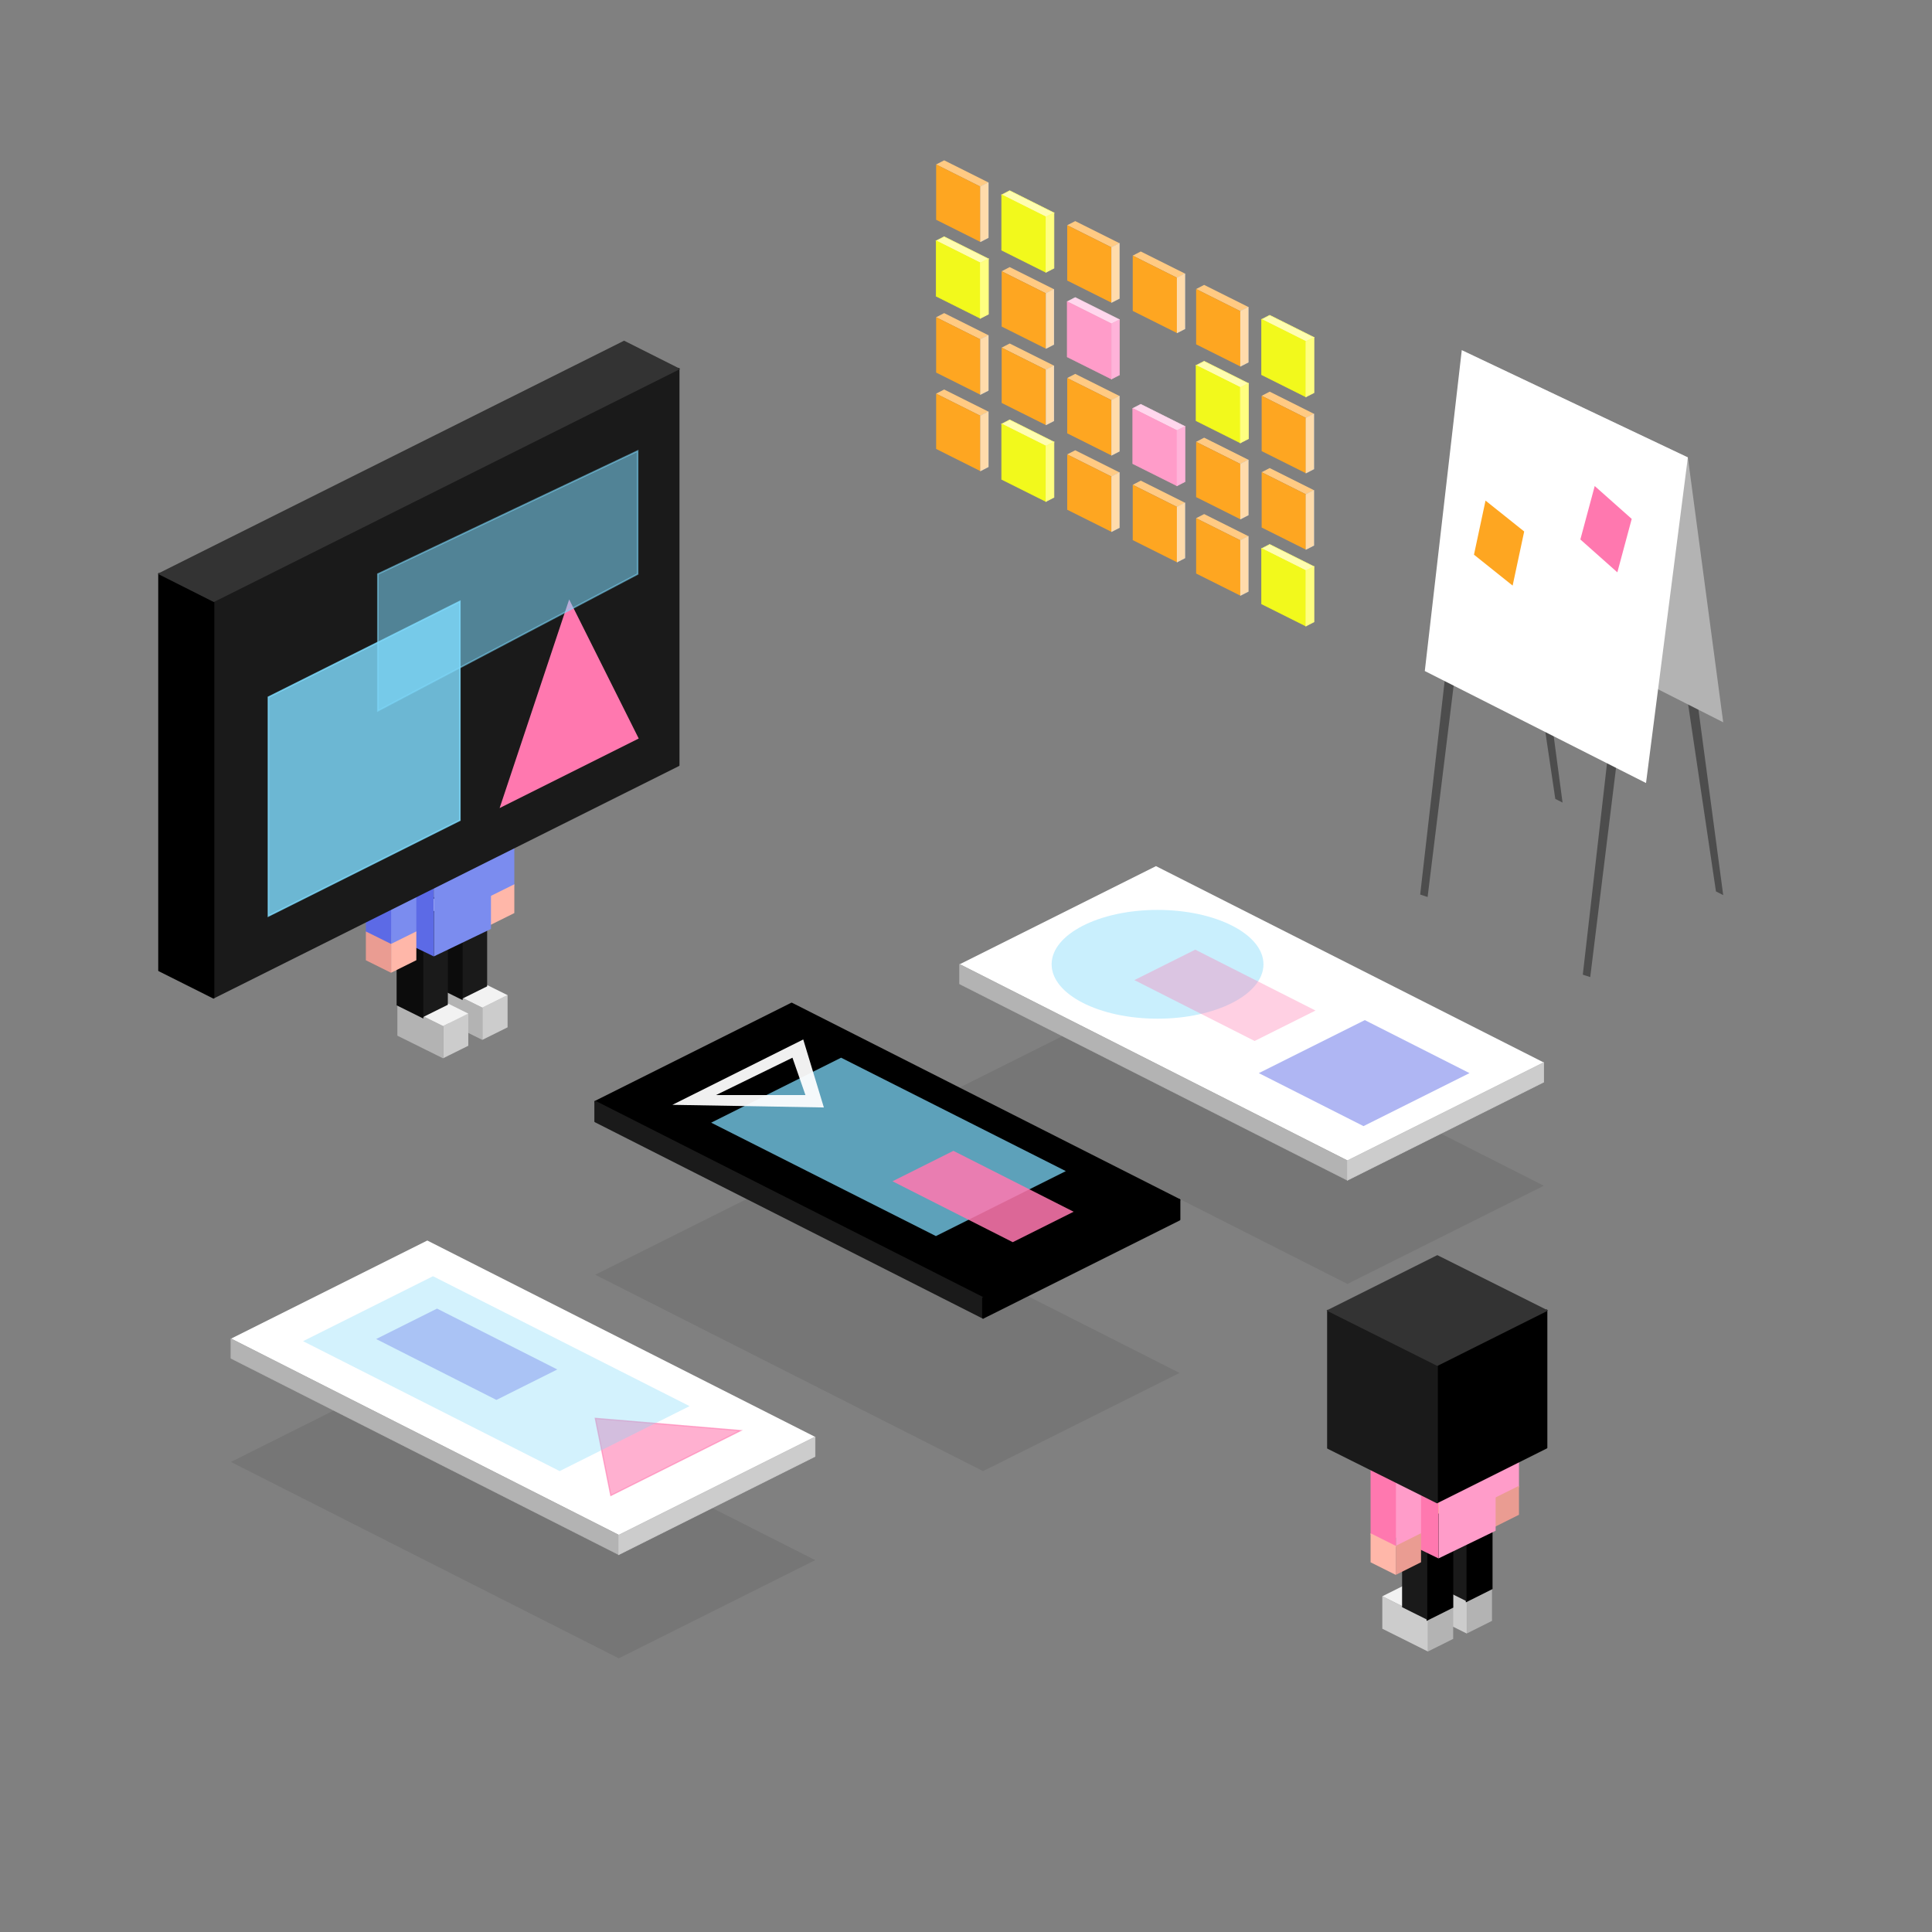 <svg xmlns="http://www.w3.org/2000/svg" viewBox="0 0 1271.3 1271.3"><rect x="0" y="0" width="1271.3" height="1271.3" fill="#808080" stroke="none"/><defs><style>.cls-1{fill:none;}.cls-2{opacity:0.08;}.cls-13,.cls-18,.cls-3{fill:#fff;}.cls-21,.cls-4{fill:#b3b3b3;}.cls-4{stroke:#b3b3b3;}.cls-18,.cls-24,.cls-29,.cls-30,.cls-31,.cls-32,.cls-37,.cls-4,.cls-41,.cls-42,.cls-43,.cls-44,.cls-5,.cls-6{stroke-miterlimit:10;}.cls-4,.cls-5{stroke-width:0.36px;}.cls-20,.cls-5{fill:#ccc;}.cls-5{stroke:#ccc;}.cls-12,.cls-16,.cls-30,.cls-38,.cls-6{fill:#ff78af;}.cls-30,.cls-6{stroke:#ff78af;}.cls-6{stroke-width:0.8px;opacity:0.58;}.cls-11,.cls-15,.cls-31,.cls-32,.cls-7{fill:#7ed9fb;}.cls-16,.cls-7,.cls-8{opacity:0.34;}.cls-14,.cls-25,.cls-8{fill:#5c6ae6;}.cls-18,.cls-28,.cls-37,.cls-9{stroke:#000;}.cls-10,.cls-27,.cls-28,.cls-45,.cls-46,.cls-47,.cls-9{stroke-linecap:round;stroke-linejoin:round;}.cls-10,.cls-9{stroke-width:1.22px;}.cls-10,.cls-23,.cls-27{fill:#1a1a1a;}.cls-10,.cls-27{stroke:#1a1a1a;}.cls-11{opacity:0.74;}.cls-12{opacity:0.86;}.cls-13{opacity:0.94;}.cls-14{opacity:0.49;}.cls-15{opacity:0.42;}.cls-17{fill:#7b8cef;}.cls-19{fill:#ffb7a9;}.cls-22{fill:#f2f2f2;}.cls-24{fill:#0c0c0c;stroke:#0c0c0c;}.cls-26{fill:#ea9c92;}.cls-29{fill:#333;stroke:#333;}.cls-31,.cls-32{stroke:#7ed9fb;}.cls-31{opacity:0.82;}.cls-32{opacity:0.55;}.cls-33,.cls-46{fill:#ff9cc9;}.cls-34{fill:#389ba0;}.cls-35{fill:#ffdb76;}.cls-36{fill:#f7f7f7;}.cls-39{fill:#ffca83;}.cls-40{fill:#fea621;}.cls-41{fill:#ffdbab;stroke:#fff;stroke-width:0.1px;}.cls-42{fill:#fffdb0;}.cls-42,.cls-44{stroke:#ffff80;}.cls-42,.cls-43,.cls-44{stroke-width:0.41px;}.cls-43{fill:#f2f91c;stroke:#f2f91c;}.cls-44{fill:#ffff80;}.cls-45{fill:#ffd7ed;stroke:#ffd7ed;}.cls-45,.cls-46,.cls-47{stroke-width:0.32px;}.cls-46{stroke:#ff9cc9;}.cls-47{fill:#ffb3d9;stroke:#ffb3d9;}.cls-48{fill:#4d4d4d;}</style></defs><title>image_ameliorer_adapter</title><g id="Calque_2" data-name="Calque 2"><g id="Calque_1-2" data-name="Calque 1"><rect class="cls-1" width="1271.3" height="1271.3" rx="100" ry="100"/><polygon class="cls-2" points="536.36 1026.59 281.18 897.39 151.97 961.99 407.15 1091.19 536.36 1026.59"/><polygon class="cls-3" points="536.36 945.49 281.18 816.29 151.97 880.89 407.15 1010.1 536.36 945.49"/><polygon class="cls-4" points="151.97 880.89 151.97 893.81 407.15 1023.02 407.15 1010.1 151.97 880.89"/><polygon class="cls-5" points="536.36 945.49 536.36 958.41 407.15 1023.02 407.15 1010.1 536.36 945.49"/><polygon class="cls-6" points="401.92 984.07 487.35 941.36 391.71 933.29 401.92 984.07"/><polygon class="cls-7" points="453.76 925.27 284.91 839.78 199.42 882.52 368.27 968.01 453.76 925.27"/><polygon class="cls-8" points="366.71 901.14 287.58 861.08 247.51 881.11 326.65 921.18 366.71 901.14"/><polygon class="cls-2" points="776.1 903.41 520.92 774.21 391.71 838.81 646.89 968.01 776.1 903.41"/><polygon class="cls-9" points="776.1 789.58 520.92 660.38 391.71 724.98 646.89 854.18 776.1 789.58"/><polygon class="cls-10" points="391.71 724.98 391.71 737.9 646.89 867.1 646.89 854.18 391.71 724.98"/><polygon class="cls-9" points="776.1 789.58 776.1 802.5 646.89 867.1 646.89 854.18 776.1 789.58"/><polygon class="cls-11" points="701.34 770.62 553.45 695.99 467.96 738.74 615.85 813.37 701.34 770.62"/><polygon class="cls-12" points="706.49 797.35 627.36 757.28 587.29 777.31 666.42 817.38 706.49 797.35"/><path class="cls-13" d="M528.55,684l-86.09,43,99.66,1.74Zm-7.1,12L530,720.56H471.19Z"/><polygon class="cls-2" points="1015.84 780.23 760.66 651.03 631.45 715.63 886.63 844.84 1015.84 780.23"/><polygon class="cls-3" points="1015.84 699.14 760.66 569.93 631.45 634.53 886.63 763.74 1015.84 699.14"/><polygon class="cls-4" points="631.45 634.53 631.45 647.46 886.63 776.66 886.63 763.74 631.45 634.53"/><polygon class="cls-5" points="1015.84 699.14 1015.84 712.06 886.63 776.66 886.63 763.74 1015.84 699.14"/><polygon class="cls-14" points="828.33 706.14 898.08 671.26 966.96 706.14 897.21 741.01 828.33 706.14"/><ellipse class="cls-15" cx="761.69" cy="634.53" rx="69.7" ry="35.79"/><polygon class="cls-16" points="865.63 664.96 786.5 624.89 746.43 644.92 825.57 684.99 865.63 664.96"/><g id="_Groupe_" data-name="&lt;Groupe&gt;"><g id="_Groupe_2" data-name="&lt;Groupe&gt;"><g id="_Groupe_3" data-name="&lt;Groupe&gt;"><g id="_Groupe_4" data-name="&lt;Groupe&gt;"><g id="_Groupe_5" data-name="&lt;Groupe&gt;"><g id="_Groupe_6" data-name="&lt;Groupe&gt;"><polygon id="_Tracé_" data-name="&lt;Tracé&gt;" class="cls-17" points="321.86 591.02 321.86 544.7 338.44 536.49 338.44 582.79 321.86 591.02"/></g><g id="_Groupe_7" data-name="&lt;Groupe&gt;"><polygon id="_Tracé_2" data-name="&lt;Tracé&gt;" class="cls-18" points="305.23 536.52 305.23 582.84 321.82 591.06 321.82 544.75 305.23 536.52"/></g></g></g><g id="_Groupe_8" data-name="&lt;Groupe&gt;"><g id="_Groupe_9" data-name="&lt;Groupe&gt;"><g id="_Groupe_10" data-name="&lt;Groupe&gt;"><polygon id="_Tracé_3" data-name="&lt;Tracé&gt;" class="cls-19" points="321.86 609.06 321.86 590.09 338.44 581.87 338.44 600.83 321.86 609.06"/></g><g id="_Groupe_11" data-name="&lt;Groupe&gt;"><polygon id="_Tracé_4" data-name="&lt;Tracé&gt;" class="cls-18" points="305.23 581.91 305.23 600.88 321.82 609.1 321.82 590.14 305.23 581.91"/></g></g></g><g id="_Groupe_12" data-name="&lt;Groupe&gt;"><g id="_Groupe_13" data-name="&lt;Groupe&gt;"><g id="_Groupe_14" data-name="&lt;Groupe&gt;"><polygon id="_Tracé_5" data-name="&lt;Tracé&gt;" class="cls-18" points="305.28 536.53 321.86 544.75 338.42 536.53 321.85 528.31 305.28 536.53"/></g></g></g></g><g id="_Groupe_15" data-name="&lt;Groupe&gt;"><g id="_Groupe_16" data-name="&lt;Groupe&gt;"><g id="_Groupe_17" data-name="&lt;Groupe&gt;"><g id="_Groupe_18" data-name="&lt;Groupe&gt;"><g id="_Groupe_19" data-name="&lt;Groupe&gt;"><polygon id="_Tracé_6" data-name="&lt;Tracé&gt;" class="cls-20" points="317.41 684.24 317.41 663.01 334 654.79 334 676.01 317.41 684.24"/></g><g id="_Groupe_20" data-name="&lt;Groupe&gt;"><polygon id="_Tracé_7" data-name="&lt;Tracé&gt;" class="cls-21" points="287.33 648.15 287.33 669.38 317.37 684.27 317.37 663.06 287.33 648.15"/></g></g></g><g id="_Groupe_21" data-name="&lt;Groupe&gt;"><g id="_Groupe_22" data-name="&lt;Groupe&gt;"><g id="_Groupe_23" data-name="&lt;Groupe&gt;"><polygon id="_Tracé_8" data-name="&lt;Tracé&gt;" class="cls-22" points="287.38 648.16 317.41 663.06 333.98 654.83 303.95 639.94 287.38 648.16"/></g></g></g></g><g id="_Groupe_24" data-name="&lt;Groupe&gt;"><g id="_Groupe_25" data-name="&lt;Groupe&gt;"><g id="_Groupe_26" data-name="&lt;Groupe&gt;"><g id="_Groupe_27" data-name="&lt;Groupe&gt;"><polygon id="_Tracé_9" data-name="&lt;Tracé&gt;" class="cls-23" points="303.96 657.26 303.96 591.5 320.55 583.28 320.55 649.04 303.96 657.26"/></g><g id="_Groupe_28" data-name="&lt;Groupe&gt;"><polygon id="_Tracé_10" data-name="&lt;Tracé&gt;" class="cls-24" points="287.33 583.32 287.33 649.09 303.92 657.3 303.92 591.55 287.33 583.32"/></g></g></g><g id="_Groupe_29" data-name="&lt;Groupe&gt;"><g id="_Groupe_30" data-name="&lt;Groupe&gt;"><g id="_Groupe_31" data-name="&lt;Groupe&gt;"><polygon id="_Tracé_11" data-name="&lt;Tracé&gt;" class="cls-18" points="287.38 583.32 303.96 591.55 320.53 583.32 303.95 575.1 287.38 583.32"/></g></g></g></g></g><g id="_Groupe_32" data-name="&lt;Groupe&gt;"><g id="_Groupe_33" data-name="&lt;Groupe&gt;"><g id="_Groupe_34" data-name="&lt;Groupe&gt;"><g id="_Groupe_35" data-name="&lt;Groupe&gt;"><g id="_Groupe_36" data-name="&lt;Groupe&gt;"><polygon id="_Tracé_12" data-name="&lt;Tracé&gt;" class="cls-20" points="291.56 696.36 291.56 675.13 308.15 666.91 308.15 688.13 291.56 696.36"/></g><g id="_Groupe_37" data-name="&lt;Groupe&gt;"><polygon id="_Tracé_13" data-name="&lt;Tracé&gt;" class="cls-21" points="261.48 660.27 261.48 681.5 291.52 696.39 291.52 675.18 261.48 660.27"/></g></g></g><g id="_Groupe_38" data-name="&lt;Groupe&gt;"><g id="_Groupe_39" data-name="&lt;Groupe&gt;"><g id="_Groupe_40" data-name="&lt;Groupe&gt;"><polygon id="_Tracé_14" data-name="&lt;Tracé&gt;" class="cls-22" points="261.53 660.28 291.56 675.18 308.13 666.96 278.11 652.06 261.53 660.28"/></g></g></g></g><g id="_Groupe_41" data-name="&lt;Groupe&gt;"><g id="_Groupe_42" data-name="&lt;Groupe&gt;"><g id="_Groupe_43" data-name="&lt;Groupe&gt;"><g id="_Groupe_44" data-name="&lt;Groupe&gt;"><polygon id="_Tracé_15" data-name="&lt;Tracé&gt;" class="cls-23" points="278.11 669.39 278.11 603.62 294.7 595.4 294.7 661.16 278.11 669.39"/></g><g id="_Groupe_45" data-name="&lt;Groupe&gt;"><polygon id="_Tracé_16" data-name="&lt;Tracé&gt;" class="cls-24" points="261.48 595.44 261.48 661.21 278.07 669.42 278.07 603.67 261.48 595.44"/></g></g></g><g id="_Groupe_46" data-name="&lt;Groupe&gt;"><g id="_Groupe_47" data-name="&lt;Groupe&gt;"><g id="_Groupe_48" data-name="&lt;Groupe&gt;"><polygon id="_Tracé_17" data-name="&lt;Tracé&gt;" class="cls-18" points="261.53 595.45 278.11 603.67 294.68 595.45 278.11 587.22 261.53 595.45"/></g></g></g></g></g><g id="_Groupe_49" data-name="&lt;Groupe&gt;"><g id="_Groupe_50" data-name="&lt;Groupe&gt;"><g id="_Groupe_51" data-name="&lt;Groupe&gt;"><g id="_Groupe_52" data-name="&lt;Groupe&gt;"><polygon id="_Tracé_18" data-name="&lt;Tracé&gt;" class="cls-17" points="285.5 629.33 285.5 571.76 323.07 553.72 323.07 611.26 285.5 629.33"/></g><g id="_Groupe_53" data-name="&lt;Groupe&gt;"><polygon id="_Tracé_19" data-name="&lt;Tracé&gt;" class="cls-25" points="252.27 555.73 252.27 613.29 285.46 629.36 285.46 571.81 252.27 555.73"/></g></g></g><g id="_Groupe_54" data-name="&lt;Groupe&gt;"><g id="_Groupe_55" data-name="&lt;Groupe&gt;"><g id="_Groupe_56" data-name="&lt;Groupe&gt;"><polygon id="_Tracé_20" data-name="&lt;Tracé&gt;" class="cls-18" points="252.32 555.73 285.5 571.82 323.05 553.76 289.88 537.68 252.32 555.73"/></g></g></g></g><g id="_Groupe_57" data-name="&lt;Groupe&gt;"><g id="_Groupe_58" data-name="&lt;Groupe&gt;"><g id="_Groupe_59" data-name="&lt;Groupe&gt;"><g id="_Groupe_60" data-name="&lt;Groupe&gt;"><polygon id="_Tracé_21" data-name="&lt;Tracé&gt;" class="cls-17" points="257.37 622.03 257.37 575.71 273.96 567.5 273.96 613.8 257.37 622.03"/></g><g id="_Groupe_61" data-name="&lt;Groupe&gt;"><polygon id="_Tracé_22" data-name="&lt;Tracé&gt;" class="cls-25" points="240.75 567.53 240.75 613.85 257.33 622.07 257.33 575.76 240.75 567.53"/></g></g></g><g id="_Groupe_62" data-name="&lt;Groupe&gt;"><g id="_Groupe_63" data-name="&lt;Groupe&gt;"><g id="_Groupe_64" data-name="&lt;Groupe&gt;"><polygon id="_Tracé_23" data-name="&lt;Tracé&gt;" class="cls-19" points="257.37 640.07 257.37 621.1 273.96 612.88 273.96 631.84 257.37 640.07"/></g><g id="_Groupe_65" data-name="&lt;Groupe&gt;"><polygon id="_Tracé_24" data-name="&lt;Tracé&gt;" class="cls-26" points="240.75 612.92 240.75 631.89 257.33 640.11 257.33 621.14 240.75 612.92"/></g></g></g><g id="_Groupe_66" data-name="&lt;Groupe&gt;"><g id="_Groupe_67" data-name="&lt;Groupe&gt;"><g id="_Groupe_68" data-name="&lt;Groupe&gt;"><polygon id="_Tracé_25" data-name="&lt;Tracé&gt;" class="cls-18" points="240.8 567.54 257.37 575.76 273.94 567.54 257.37 559.32 240.8 567.54"/></g></g></g></g><g id="_Groupe_69" data-name="&lt;Groupe&gt;"><g id="_Groupe_70" data-name="&lt;Groupe&gt;"><g id="_Groupe_71" data-name="&lt;Groupe&gt;"><g id="_Groupe_72" data-name="&lt;Groupe&gt;"><polygon id="_Tracé_26" data-name="&lt;Tracé&gt;" class="cls-27" points="140.7 656.44 140.7 395.37 446.62 242.59 446.62 503.6 140.7 656.44"/></g><g id="_Groupe_73" data-name="&lt;Groupe&gt;"><polygon id="_Tracé_27" data-name="&lt;Tracé&gt;" class="cls-28" points="104.62 377.53 104.62 638.6 140.54 656.6 140.54 395.59 104.62 377.53"/></g></g></g><g id="_Groupe_74" data-name="&lt;Groupe&gt;"><g id="_Groupe_75" data-name="&lt;Groupe&gt;"><g id="_Groupe_76" data-name="&lt;Groupe&gt;"><polygon id="_Tracé_28" data-name="&lt;Tracé&gt;" class="cls-29" points="104.84 377.55 140.7 395.6 446.54 242.77 410.69 224.74 104.84 377.55"/></g></g></g></g></g><polygon class="cls-30" points="419.62 485.74 329.62 530.74 374.62 395.74 419.62 485.74"/><polygon class="cls-31" points="302.62 539.74 176.62 602.74 176.62 458.74 302.62 395.74 302.62 539.74"/><polygon class="cls-32" points="419.62 296.74 248.62 377.74 248.62 467.74 419.62 377.74 419.62 296.74"/></g><g id="_Groupe_77" data-name="&lt;Groupe&gt;"><g id="_Groupe_78" data-name="&lt;Groupe&gt;"><g id="_Groupe_79" data-name="&lt;Groupe&gt;"><g id="_Groupe_80" data-name="&lt;Groupe&gt;"><g id="_Groupe_81" data-name="&lt;Groupe&gt;"><polygon id="_Tracé_29" data-name="&lt;Tracé&gt;" class="cls-33" points="982.94 986.88 982.94 940.24 999.52 931.96 999.52 978.6 982.94 986.88"/></g><g id="_Groupe_82" data-name="&lt;Groupe&gt;"><polygon id="_Tracé_30" data-name="&lt;Tracé&gt;" class="cls-34" points="966.32 932 966.32 978.64 982.9 986.92 982.9 940.28 966.32 932"/></g></g></g><g id="_Groupe_83" data-name="&lt;Groupe&gt;"><g id="_Groupe_84" data-name="&lt;Groupe&gt;"><g id="_Groupe_85" data-name="&lt;Groupe&gt;"><polygon id="_Tracé_31" data-name="&lt;Tracé&gt;" class="cls-26" points="982.94 1005.05 982.94 985.94 999.52 977.67 999.52 996.76 982.94 1005.05"/></g><g id="_Groupe_86" data-name="&lt;Groupe&gt;"><polygon id="_Tracé_32" data-name="&lt;Tracé&gt;" class="cls-26" points="966.32 977.71 966.32 996.81 982.9 1005.09 982.9 985.99 966.32 977.71"/></g></g></g><g id="_Groupe_87" data-name="&lt;Groupe&gt;"><g id="_Groupe_88" data-name="&lt;Groupe&gt;"><g id="_Groupe_89" data-name="&lt;Groupe&gt;"><polygon id="_Tracé_33" data-name="&lt;Tracé&gt;" class="cls-35" points="966.37 932 982.94 940.29 999.5 932 982.93 923.72 966.37 932"/></g></g></g></g><g id="_Groupe_90" data-name="&lt;Groupe&gt;"><g id="_Groupe_91" data-name="&lt;Groupe&gt;"><g id="_Groupe_92" data-name="&lt;Groupe&gt;"><g id="_Groupe_93" data-name="&lt;Groupe&gt;"><g id="_Groupe_94" data-name="&lt;Groupe&gt;"><polygon id="_Tracé_34" data-name="&lt;Tracé&gt;" class="cls-21" points="965.19 1074.86 965.19 1053.48 981.77 1045.21 981.77 1066.57 965.19 1074.86"/></g><g id="_Groupe_95" data-name="&lt;Groupe&gt;"><polygon id="_Tracé_35" data-name="&lt;Tracé&gt;" class="cls-20" points="935.13 1038.52 935.13 1059.9 965.15 1074.9 965.15 1053.53 935.13 1038.52"/></g></g></g><g id="_Groupe_96" data-name="&lt;Groupe&gt;"><g id="_Groupe_97" data-name="&lt;Groupe&gt;"><g id="_Groupe_98" data-name="&lt;Groupe&gt;"><polygon id="_Tracé_36" data-name="&lt;Tracé&gt;" class="cls-36" points="935.18 1038.52 965.19 1053.53 981.75 1045.25 951.74 1030.24 935.18 1038.52"/></g></g></g></g><g id="_Groupe_99" data-name="&lt;Groupe&gt;"><g id="_Groupe_100" data-name="&lt;Groupe&gt;"><g id="_Groupe_101" data-name="&lt;Groupe&gt;"><g id="_Groupe_102" data-name="&lt;Groupe&gt;"><polygon id="_Tracé_37" data-name="&lt;Tracé&gt;" class="cls-37" points="965.05 1053.6 965.05 987.36 981.63 979.09 981.63 1045.31 965.05 1053.6"/></g><g id="_Groupe_103" data-name="&lt;Groupe&gt;"><polygon id="_Tracé_38" data-name="&lt;Tracé&gt;" class="cls-23" points="948.44 979.12 948.44 1045.36 965.02 1053.63 965.02 987.41 948.44 979.12"/></g></g></g><g id="_Groupe_104" data-name="&lt;Groupe&gt;"><g id="_Groupe_105" data-name="&lt;Groupe&gt;"><g id="_Groupe_106" data-name="&lt;Groupe&gt;"><polygon id="_Tracé_39" data-name="&lt;Tracé&gt;" class="cls-35" points="948.49 979.13 965.05 987.41 981.61 979.13 965.05 970.85 948.49 979.13"/></g></g></g></g></g><g id="_Groupe_107" data-name="&lt;Groupe&gt;"><g id="_Groupe_108" data-name="&lt;Groupe&gt;"><g id="_Groupe_109" data-name="&lt;Groupe&gt;"><g id="_Groupe_110" data-name="&lt;Groupe&gt;"><g id="_Groupe_111" data-name="&lt;Groupe&gt;"><polygon id="_Tracé_40" data-name="&lt;Tracé&gt;" class="cls-21" points="939.65 1086.7 939.65 1065.33 956.23 1057.05 956.23 1078.42 939.65 1086.7"/></g><g id="_Groupe_112" data-name="&lt;Groupe&gt;"><polygon id="_Tracé_41" data-name="&lt;Tracé&gt;" class="cls-20" points="909.6 1050.37 909.6 1071.74 939.62 1086.74 939.62 1065.38 909.6 1050.37"/></g></g></g><g id="_Groupe_113" data-name="&lt;Groupe&gt;"><g id="_Groupe_114" data-name="&lt;Groupe&gt;"><g id="_Groupe_115" data-name="&lt;Groupe&gt;"><polygon id="_Tracé_42" data-name="&lt;Tracé&gt;" class="cls-22" points="909.65 1050.37 939.65 1065.38 956.21 1057.09 926.21 1042.09 909.65 1050.37"/></g></g></g></g><g id="_Groupe_116" data-name="&lt;Groupe&gt;"><g id="_Groupe_117" data-name="&lt;Groupe&gt;"><g id="_Groupe_118" data-name="&lt;Groupe&gt;"><g id="_Groupe_119" data-name="&lt;Groupe&gt;"><polygon id="_Tracé_43" data-name="&lt;Tracé&gt;" class="cls-37" points="939.22 1065.8 939.22 999.57 955.8 991.29 955.8 1057.52 939.22 1065.8"/></g><g id="_Groupe_120" data-name="&lt;Groupe&gt;"><polygon id="_Tracé_44" data-name="&lt;Tracé&gt;" class="cls-23" points="922.6 991.33 922.6 1057.57 939.18 1065.84 939.18 999.62 922.6 991.33"/></g></g></g><g id="_Groupe_121" data-name="&lt;Groupe&gt;"><g id="_Groupe_122" data-name="&lt;Groupe&gt;"><g id="_Groupe_123" data-name="&lt;Groupe&gt;"><polygon id="_Tracé_45" data-name="&lt;Tracé&gt;" class="cls-35" points="922.65 991.34 939.22 999.62 955.78 991.34 939.22 983.06 922.65 991.34"/></g></g></g></g></g><g id="_Groupe_124" data-name="&lt;Groupe&gt;"><g id="_Groupe_125" data-name="&lt;Groupe&gt;"><g id="_Groupe_126" data-name="&lt;Groupe&gt;"><g id="_Groupe_127" data-name="&lt;Groupe&gt;"><polygon id="_Tracé_46" data-name="&lt;Tracé&gt;" class="cls-33" points="946.6 1025.46 946.6 967.49 984.16 949.31 984.16 1007.27 946.6 1025.46"/></g><g id="_Groupe_128" data-name="&lt;Groupe&gt;"><polygon id="_Tracé_47" data-name="&lt;Tracé&gt;" class="cls-38" points="913.4 951.34 913.4 1009.3 946.56 1025.49 946.56 967.54 913.4 951.34"/></g></g></g><g id="_Groupe_129" data-name="&lt;Groupe&gt;"><g id="_Groupe_130" data-name="&lt;Groupe&gt;"><g id="_Groupe_131" data-name="&lt;Groupe&gt;"><polygon id="_Tracé_48" data-name="&lt;Tracé&gt;" class="cls-35" points="913.45 951.34 946.6 967.54 984.14 949.35 950.99 933.16 913.45 951.34"/></g></g></g></g><g id="_Groupe_132" data-name="&lt;Groupe&gt;"><g id="_Groupe_133" data-name="&lt;Groupe&gt;"><g id="_Groupe_134" data-name="&lt;Groupe&gt;"><g id="_Groupe_135" data-name="&lt;Groupe&gt;"><polygon id="_Tracé_49" data-name="&lt;Tracé&gt;" class="cls-33" points="918.5 1018.11 918.5 971.46 935.07 963.19 935.07 1009.82 918.5 1018.11"/></g><g id="_Groupe_136" data-name="&lt;Groupe&gt;"><polygon id="_Tracé_50" data-name="&lt;Tracé&gt;" class="cls-38" points="901.88 963.23 901.88 1009.87 918.46 1018.15 918.46 971.51 901.88 963.23"/></g></g></g><g id="_Groupe_137" data-name="&lt;Groupe&gt;"><g id="_Groupe_138" data-name="&lt;Groupe&gt;"><g id="_Groupe_139" data-name="&lt;Groupe&gt;"><polygon id="_Tracé_51" data-name="&lt;Tracé&gt;" class="cls-26" points="918.5 1036.28 918.5 1017.17 935.07 1008.9 935.07 1027.99 918.5 1036.28"/></g><g id="_Groupe_140" data-name="&lt;Groupe&gt;"><polygon id="_Tracé_52" data-name="&lt;Tracé&gt;" class="cls-19" points="901.88 1008.93 901.88 1028.04 918.46 1036.32 918.46 1017.22 901.88 1008.93"/></g></g></g><g id="_Groupe_141" data-name="&lt;Groupe&gt;"><g id="_Groupe_142" data-name="&lt;Groupe&gt;"><g id="_Groupe_143" data-name="&lt;Groupe&gt;"><polygon id="_Tracé_53" data-name="&lt;Tracé&gt;" class="cls-35" points="901.93 963.23 918.5 971.51 935.05 963.23 918.49 954.95 901.93 963.23"/></g></g></g></g><g id="_Groupe_144" data-name="&lt;Groupe&gt;"><g id="_Groupe_145" data-name="&lt;Groupe&gt;"><g id="_Groupe_146" data-name="&lt;Groupe&gt;"><g id="_Groupe_147" data-name="&lt;Groupe&gt;"><polygon id="_Tracé_54" data-name="&lt;Tracé&gt;" class="cls-28" points="945.81 988.56 945.81 898.05 1017.69 862.18 1017.69 952.64 945.81 988.56"/></g><g id="_Groupe_148" data-name="&lt;Groupe&gt;"><polygon id="_Tracé_55" data-name="&lt;Tracé&gt;" class="cls-27" points="873.77 862.34 873.77 952.85 945.65 988.72 945.65 898.27 873.77 862.34"/></g></g></g><g id="_Groupe_149" data-name="&lt;Groupe&gt;"><g id="_Groupe_150" data-name="&lt;Groupe&gt;"><g id="_Groupe_151" data-name="&lt;Groupe&gt;"><polygon id="_Tracé_56" data-name="&lt;Tracé&gt;" class="cls-29" points="873.99 862.36 945.81 898.27 1017.6 862.36 945.79 826.46 873.99 862.36"/></g></g></g></g></g><polygon class="cls-39" points="821.49 202.03 816.2 204.75 787.08 190.18 792.36 187.47 821.49 202.03"/><polygon class="cls-40" points="787.08 190.18 787.08 226.59 816.2 241.15 816.2 204.75 787.08 190.18"/><polygon class="cls-41" points="816.2 204.75 816.2 241.15 821.49 238.44 821.49 202.03 816.2 204.75"/><polygon class="cls-42" points="864.61 222.02 859.32 224.74 830.2 210.18 835.49 207.46 864.61 222.02"/><polygon class="cls-43" points="830.2 210.18 830.2 246.58 859.32 261.14 859.32 224.74 830.2 210.18"/><polygon class="cls-44" points="859.32 224.74 859.32 261.14 864.61 258.43 864.61 222.02 859.32 224.74"/><polygon class="cls-42" points="821.49 252.3 816.2 255.01 787.08 240.45 792.36 237.73 821.49 252.3"/><polygon class="cls-43" points="787.08 240.45 787.08 276.86 816.2 291.42 816.2 255.01 787.08 240.45"/><polygon class="cls-44" points="816.2 255.01 816.2 291.42 821.49 288.7 821.49 252.3 816.2 255.01"/><polygon class="cls-39" points="864.61 272.29 859.32 275 830.2 260.44 835.49 257.73 864.61 272.29"/><polygon class="cls-40" points="830.2 260.44 830.2 296.85 859.32 311.41 859.32 275 830.2 260.44"/><polygon class="cls-41" points="859.32 275 859.32 311.41 864.61 308.69 864.61 272.29 859.32 275"/><polygon class="cls-39" points="821.49 302.56 816.2 305.28 787.08 290.72 792.36 288 821.49 302.56"/><polygon class="cls-40" points="787.08 290.72 787.08 327.12 816.2 341.69 816.2 305.28 787.08 290.72"/><polygon class="cls-41" points="816.2 305.28 816.2 341.69 821.49 338.97 821.49 302.56 816.2 305.28"/><polygon class="cls-39" points="864.61 322.56 859.32 325.27 830.2 310.71 835.49 307.99 864.61 322.56"/><polygon class="cls-40" points="830.2 310.71 830.2 347.12 859.32 361.68 859.32 325.27 830.2 310.71"/><polygon class="cls-41" points="859.32 325.27 859.32 361.68 864.61 358.96 864.61 322.56 859.32 325.27"/><polygon class="cls-39" points="821.49 352.83 816.2 355.55 787.08 340.98 792.36 338.27 821.49 352.83"/><polygon class="cls-40" points="787.08 340.98 787.08 377.39 816.2 391.95 816.2 355.55 787.08 340.98"/><polygon class="cls-41" points="816.2 355.55 816.2 391.95 821.49 389.24 821.49 352.83 816.2 355.55"/><polygon class="cls-42" points="864.61 372.82 859.32 375.54 830.2 360.98 835.49 358.26 864.61 372.82"/><polygon class="cls-43" points="830.2 360.98 830.2 397.38 859.32 411.94 859.32 375.54 830.2 360.98"/><polygon class="cls-44" points="859.32 375.54 859.32 411.94 864.61 409.23 864.61 372.82 859.32 375.54"/><polygon class="cls-39" points="650.41 120.06 645.12 122.78 616 108.22 621.28 105.5 650.41 120.06"/><polygon class="cls-40" points="616 108.22 616 144.62 645.12 159.19 645.12 122.78 616 108.22"/><polygon class="cls-41" points="645.12 122.78 645.12 159.19 650.41 156.47 650.41 120.06 645.12 122.78"/><polygon class="cls-42" points="693.53 140.06 688.25 142.77 659.12 128.21 664.41 125.49 693.53 140.06"/><polygon class="cls-43" points="659.12 128.21 659.12 164.62 688.25 179.18 688.25 142.77 659.12 128.21"/><polygon class="cls-44" points="688.25 142.77 688.25 179.18 693.53 176.46 693.53 140.06 688.25 142.77"/><polygon class="cls-39" points="736.66 160.05 731.37 162.76 702.24 148.2 707.53 145.49 736.66 160.05"/><polygon class="cls-40" points="702.24 148.2 702.24 184.61 731.37 199.17 731.37 162.76 702.24 148.2"/><polygon class="cls-41" points="731.37 162.76 731.37 199.17 736.66 196.46 736.66 160.05 731.37 162.76"/><polygon class="cls-39" points="779.78 180.04 774.49 182.76 745.37 168.2 750.65 165.48 779.78 180.04"/><polygon class="cls-40" points="745.37 168.2 745.37 204.6 774.49 219.16 774.49 182.76 745.37 168.2"/><polygon class="cls-41" points="774.49 182.76 774.49 219.16 779.78 216.45 779.78 180.04 774.49 182.76"/><polygon class="cls-42" points="650.41 170.33 645.12 173.05 616 158.48 621.28 155.77 650.41 170.33"/><polygon class="cls-43" points="616 158.48 616 194.89 645.12 209.45 645.12 173.05 616 158.48"/><polygon class="cls-44" points="645.12 173.05 645.12 209.45 650.41 206.74 650.41 170.33 645.12 173.05"/><polygon class="cls-39" points="693.53 190.32 688.25 193.04 659.12 178.48 664.41 175.76 693.53 190.32"/><polygon class="cls-40" points="659.12 178.48 659.12 214.88 688.25 229.45 688.25 193.04 659.12 178.48"/><polygon class="cls-41" points="688.25 193.04 688.25 229.45 693.53 226.73 693.53 190.32 688.25 193.04"/><polygon class="cls-45" points="736.66 210.32 731.37 213.03 702.24 198.47 707.53 195.75 736.66 210.32"/><polygon class="cls-46" points="702.24 198.47 702.24 234.88 731.37 249.44 731.37 213.03 702.24 198.47"/><polygon class="cls-47" points="731.37 213.03 731.37 249.44 736.66 246.72 736.66 210.32 731.37 213.03"/><polygon class="cls-39" points="650.41 220.6 645.12 223.31 616 208.75 621.28 206.03 650.41 220.6"/><polygon class="cls-40" points="616 208.75 616 245.16 645.12 259.72 645.12 223.31 616 208.75"/><polygon class="cls-41" points="645.12 223.31 645.12 259.72 650.41 257 650.41 220.6 645.12 223.31"/><polygon class="cls-39" points="693.53 240.59 688.25 243.31 659.12 228.74 664.41 226.03 693.53 240.59"/><polygon class="cls-40" points="659.12 228.74 659.12 265.15 688.25 279.71 688.25 243.31 659.12 228.74"/><polygon class="cls-41" points="688.25 243.31 688.25 279.71 693.53 277 693.53 240.59 688.25 243.31"/><polygon class="cls-39" points="736.66 260.58 731.37 263.3 702.24 248.74 707.53 246.02 736.66 260.58"/><polygon class="cls-40" points="702.24 248.74 702.24 285.14 731.37 299.71 731.37 263.3 702.24 248.74"/><polygon class="cls-41" points="731.37 263.3 731.37 299.71 736.66 296.99 736.66 260.58 731.37 263.3"/><polygon class="cls-45" points="779.78 280.58 774.49 283.29 745.37 268.73 750.65 266.01 779.78 280.58"/><polygon class="cls-46" points="745.37 268.73 745.37 305.14 774.49 319.7 774.49 283.29 745.37 268.73"/><polygon class="cls-47" points="774.49 283.29 774.49 319.7 779.78 316.98 779.78 280.58 774.49 283.29"/><polygon class="cls-39" points="650.41 270.86 645.12 273.58 616 259.02 621.28 256.3 650.41 270.86"/><polygon class="cls-40" points="616 259.02 616 295.42 645.12 309.99 645.12 273.58 616 259.02"/><polygon class="cls-41" points="645.12 273.58 645.12 309.99 650.41 307.27 650.41 270.86 645.12 273.58"/><polygon class="cls-42" points="693.53 290.86 688.25 293.57 659.12 279.01 664.41 276.29 693.53 290.86"/><polygon class="cls-43" points="659.12 279.01 659.12 315.42 688.25 329.98 688.25 293.57 659.12 279.01"/><polygon class="cls-44" points="688.25 293.57 688.25 329.98 693.53 327.26 693.53 290.86 688.25 293.57"/><polygon class="cls-39" points="736.66 310.85 731.37 313.57 702.24 299 707.53 296.29 736.66 310.85"/><polygon class="cls-40" points="702.24 299 702.24 335.41 731.37 349.97 731.37 313.57 702.24 299"/><polygon class="cls-41" points="731.37 313.57 731.37 349.97 736.66 347.26 736.66 310.85 731.37 313.57"/><polygon class="cls-39" points="779.78 330.84 774.49 333.56 745.37 319 750.65 316.28 779.78 330.84"/><polygon class="cls-40" points="745.37 319 745.37 355.4 774.49 369.97 774.49 333.56 745.37 319"/><polygon class="cls-41" points="774.49 333.56 774.49 369.97 779.78 367.25 779.78 330.84 774.49 333.56"/><polygon class="cls-48" points="1110.65 414.69 1133.91 589 1129.14 586.58 1103.04 411.09 1110.65 414.69"/><polygon class="cls-48" points="1004.93 353.8 1028.2 528.11 1023.42 525.69 997.33 350.2 1004.93 353.8"/><polygon class="cls-48" points="950.96 445.1 934.51 588.64 939.4 590.24 956.95 447.86 950.96 445.1"/><polygon class="cls-48" points="1057.96 497.81 1041.52 641.35 1046.41 642.95 1063.96 500.57 1057.96 497.81"/><polygon class="cls-21" points="961.88 230.43 1110.65 300.98 1133.91 475.28 1008.25 411.65 961.88 230.43"/><polygon class="cls-3" points="937.55 441.55 961.88 230.43 1110.65 300.98 1083.12 515.25 937.55 441.55"/><polygon class="cls-38" points="1049.36 319.82 1039.91 354.98 1064.25 376.61 1073.71 341.45 1049.36 319.82"/><polygon class="cls-40" points="977.51 329.4 969.91 365 995.35 385.33 1002.95 349.73 977.51 329.4"/></g></g></svg>